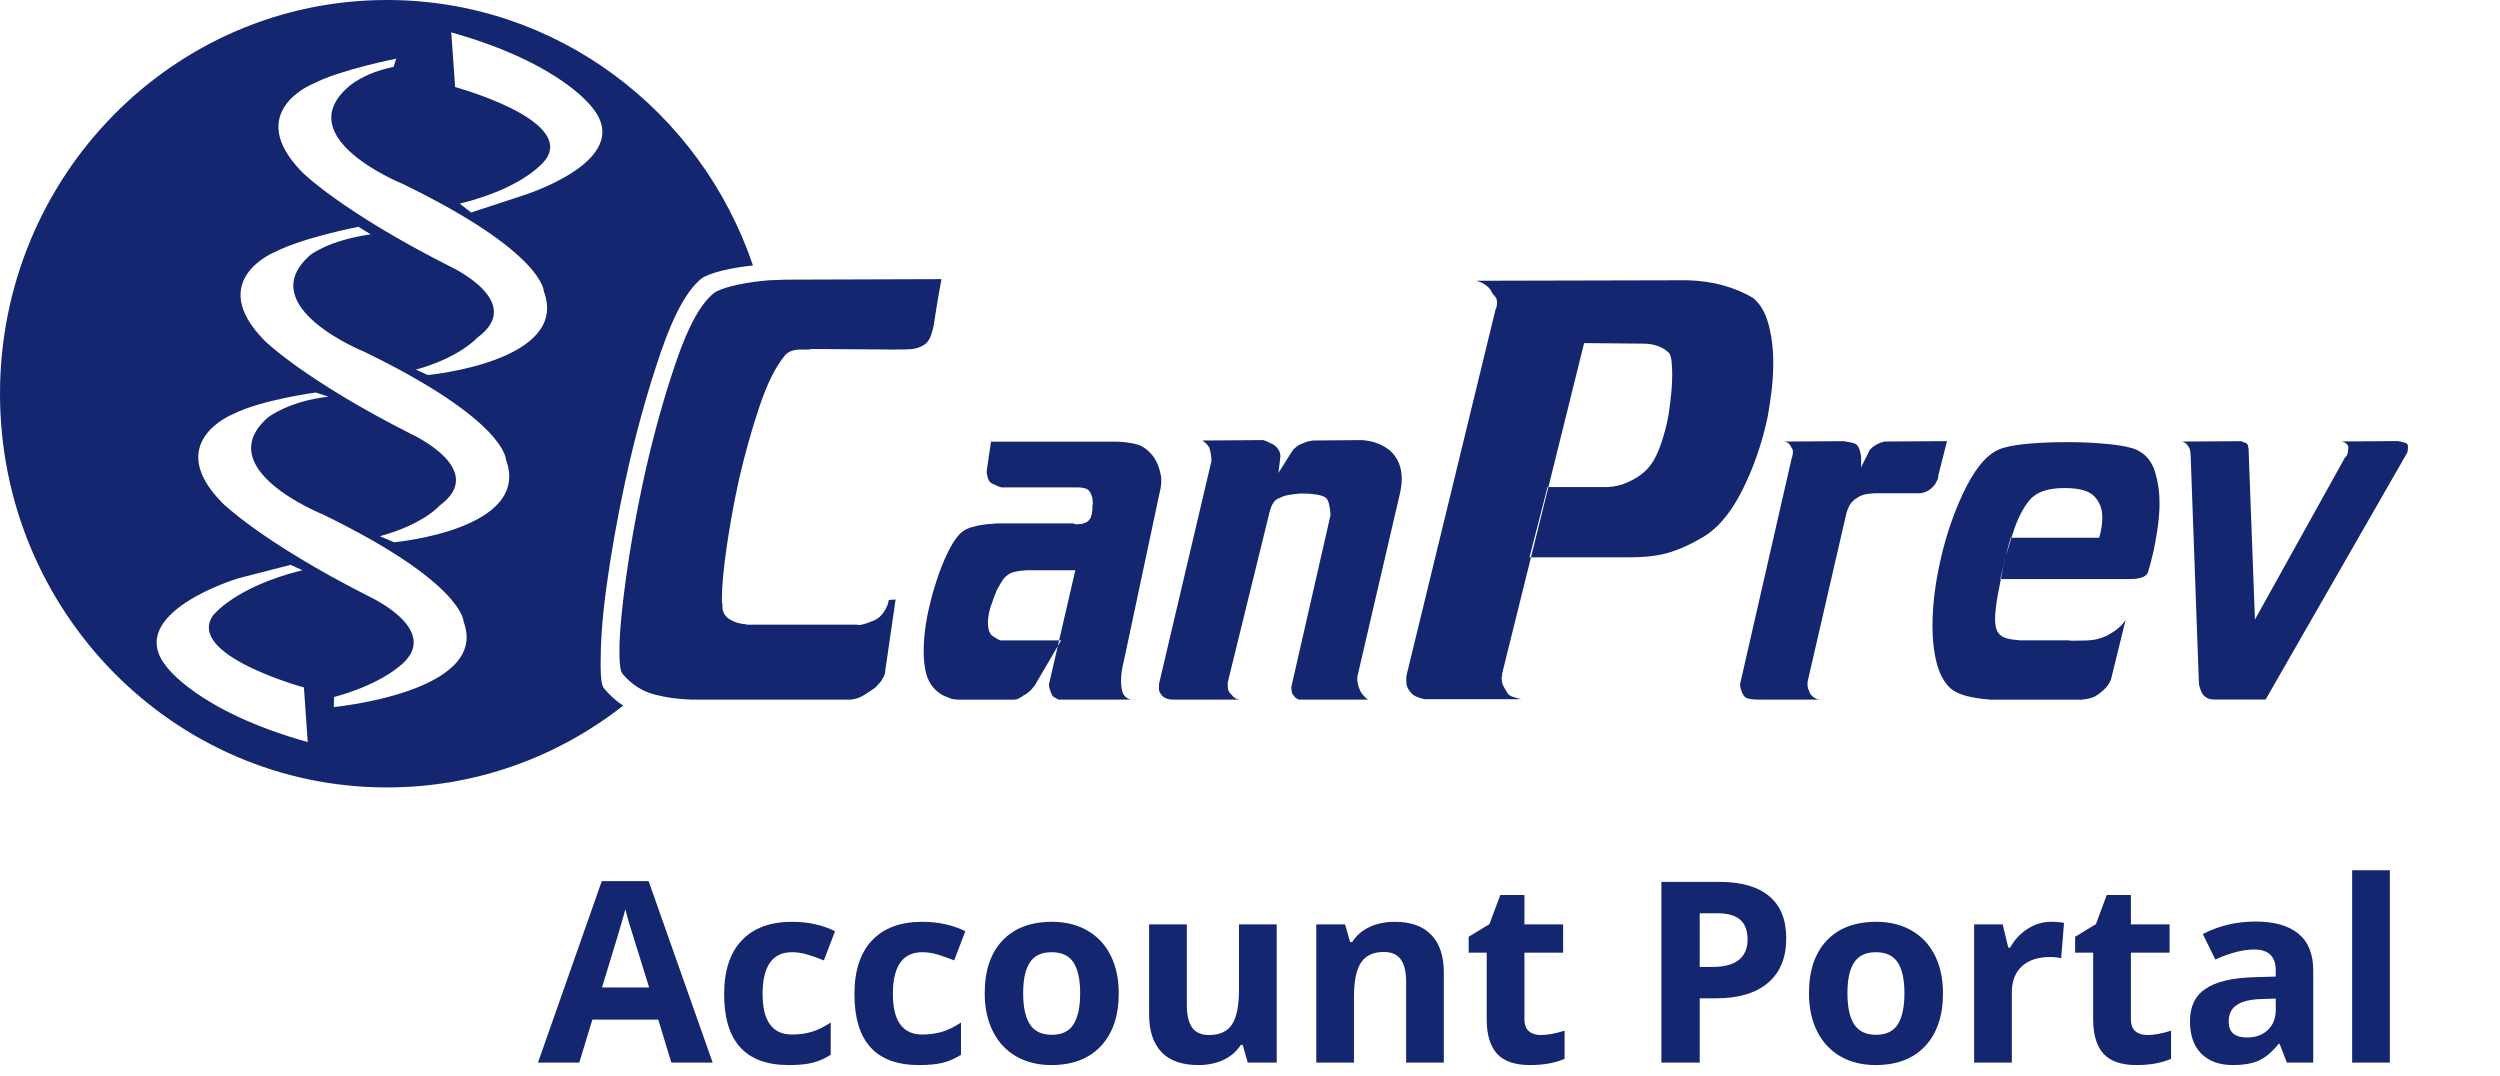<svg viewBox="0 0 79 34" fill="none" xmlns="http://www.w3.org/2000/svg">
<path fill-rule="evenodd" clip-rule="evenodd" d="M29.593 9.716C29.556 9.952 29.526 10.143 29.505 10.288C29.46 10.49 29.41 10.639 29.357 10.733C29.303 10.83 29.211 10.905 29.081 10.961C28.982 11.006 28.866 11.031 28.73 11.037C28.593 11.043 28.418 11.045 28.201 11.045L25.628 11.028C25.607 11.04 25.583 11.045 25.562 11.045C25.541 11.045 25.519 11.045 25.498 11.045C25.476 11.045 25.454 11.045 25.433 11.045C25.411 11.045 25.39 11.045 25.368 11.045C25.357 11.045 25.343 11.045 25.327 11.045C25.31 11.045 25.297 11.045 25.286 11.045C25.189 11.045 25.093 11.062 25.001 11.094C24.908 11.128 24.835 11.183 24.782 11.26C24.499 11.603 24.236 12.138 23.992 12.867C23.747 13.595 23.533 14.363 23.348 15.169C23.185 15.919 23.055 16.64 22.956 17.331C22.859 18.021 22.811 18.552 22.811 18.928C22.811 18.951 22.811 18.975 22.811 19.003C22.811 19.03 22.816 19.054 22.828 19.076C22.828 19.1 22.828 19.119 22.828 19.135C22.828 19.151 22.828 19.172 22.828 19.193C22.839 19.36 22.917 19.485 23.064 19.574C23.21 19.663 23.37 19.713 23.545 19.723C23.577 19.735 23.607 19.74 23.634 19.74C23.661 19.74 23.685 19.74 23.707 19.74H27.079C27.111 19.752 27.146 19.753 27.184 19.749C27.222 19.744 27.257 19.735 27.291 19.723C27.344 19.712 27.396 19.696 27.445 19.674C27.494 19.651 27.541 19.634 27.583 19.623C27.606 19.612 27.627 19.601 27.649 19.59C27.67 19.579 27.692 19.568 27.713 19.556C27.8 19.501 27.88 19.419 27.949 19.309C28.02 19.199 28.066 19.083 28.088 18.96L28.301 18.943L27.959 21.296C27.948 21.329 27.934 21.362 27.919 21.395C27.902 21.43 27.883 21.462 27.861 21.495C27.851 21.517 27.835 21.54 27.813 21.562C27.792 21.584 27.769 21.606 27.748 21.628C27.727 21.651 27.707 21.672 27.692 21.694C27.676 21.718 27.657 21.734 27.635 21.745C27.526 21.821 27.409 21.899 27.284 21.976C27.16 22.054 27.021 22.097 26.869 22.108H21.869C21.446 22.097 21.047 22.043 20.673 21.944C20.298 21.845 19.97 21.636 19.688 21.313C19.643 21.269 19.614 21.186 19.598 21.065C19.581 20.943 19.574 20.782 19.574 20.582C19.574 20.04 19.642 19.275 19.778 18.29C19.913 17.303 20.094 16.28 20.323 15.216C20.616 13.865 20.963 12.603 21.366 11.429C21.767 10.255 22.185 9.518 22.619 9.22C22.793 9.131 23.036 9.053 23.351 8.988C23.666 8.922 23.997 8.878 24.344 8.855C24.42 8.855 24.502 8.852 24.589 8.847C24.676 8.841 24.757 8.837 24.834 8.837L29.751 8.821C29.682 9.182 29.631 9.481 29.593 9.716Z" fill="#13266F"/>
<path fill-rule="evenodd" clip-rule="evenodd" d="M31.179 14.89L31.316 13.956H35.302C35.526 13.966 35.724 13.991 35.894 14.033C36.063 14.075 36.215 14.168 36.347 14.312C36.447 14.414 36.526 14.537 36.584 14.679C36.642 14.824 36.679 14.967 36.695 15.111C36.695 15.128 36.695 15.145 36.695 15.162C36.695 15.178 36.695 15.195 36.695 15.213C36.695 15.28 36.691 15.348 36.677 15.414C36.665 15.483 36.651 15.55 36.633 15.618L35.512 20.895C35.479 21.021 35.456 21.135 35.444 21.237C35.431 21.339 35.425 21.431 35.425 21.515C35.425 21.608 35.431 21.689 35.444 21.756C35.456 21.823 35.471 21.879 35.487 21.92C35.495 21.93 35.502 21.935 35.507 21.94C35.51 21.943 35.512 21.95 35.512 21.958C35.537 21.993 35.566 22.022 35.599 22.047C35.632 22.073 35.67 22.09 35.711 22.097C35.728 22.106 35.744 22.108 35.76 22.108C35.778 22.108 35.794 22.108 35.811 22.108H33.531C33.514 22.108 33.496 22.108 33.475 22.108C33.454 22.108 33.432 22.102 33.407 22.085C33.39 22.076 33.371 22.066 33.351 22.053C33.33 22.041 33.311 22.03 33.295 22.022C33.278 22.005 33.266 21.993 33.257 21.983C33.249 21.975 33.245 21.966 33.245 21.958C33.236 21.949 33.23 21.936 33.226 21.919C33.222 21.902 33.216 21.891 33.208 21.882C33.2 21.865 33.194 21.846 33.189 21.826C33.185 21.804 33.179 21.785 33.17 21.767C33.162 21.743 33.156 21.718 33.153 21.693C33.148 21.668 33.146 21.646 33.146 21.63L33.98 18.021H32.423C32.283 18.029 32.151 18.048 32.032 18.078C31.911 18.109 31.806 18.177 31.715 18.288C31.689 18.322 31.659 18.37 31.621 18.433C31.583 18.496 31.544 18.566 31.503 18.641C31.469 18.726 31.434 18.815 31.397 18.912C31.36 19.01 31.324 19.108 31.291 19.21C31.268 19.295 31.248 19.378 31.236 19.462C31.224 19.548 31.218 19.628 31.218 19.703C31.218 19.779 31.228 19.85 31.249 19.917C31.27 19.984 31.3 20.04 31.343 20.082C31.351 20.082 31.365 20.092 31.385 20.108C31.407 20.125 31.433 20.142 31.466 20.159C31.474 20.168 31.484 20.176 31.497 20.185C31.51 20.192 31.52 20.197 31.529 20.197C31.545 20.206 31.561 20.215 31.579 20.223C31.594 20.231 31.611 20.236 31.628 20.236H33.532L32.724 21.616C32.716 21.642 32.703 21.664 32.686 21.681C32.669 21.698 32.653 21.714 32.637 21.731C32.62 21.757 32.604 21.779 32.587 21.795C32.569 21.812 32.553 21.829 32.537 21.845C32.511 21.862 32.492 21.877 32.475 21.889C32.458 21.901 32.441 21.916 32.424 21.933C32.407 21.942 32.387 21.952 32.363 21.965C32.338 21.977 32.317 21.994 32.301 22.01C32.259 22.035 32.217 22.058 32.176 22.079C32.134 22.1 32.089 22.109 32.039 22.109H30.407C30.4 22.109 30.389 22.109 30.377 22.109C30.364 22.109 30.35 22.109 30.333 22.109C30.275 22.109 30.212 22.106 30.146 22.098C30.08 22.091 30.014 22.068 29.947 22.035C29.822 21.993 29.708 21.928 29.605 21.839C29.501 21.75 29.416 21.639 29.349 21.504C29.292 21.386 29.25 21.246 29.226 21.085C29.2 20.925 29.188 20.756 29.188 20.58C29.188 20.401 29.198 20.215 29.219 20.015C29.24 19.817 29.27 19.617 29.312 19.414C29.388 19.052 29.48 18.697 29.593 18.356C29.705 18.015 29.822 17.718 29.948 17.464C29.997 17.363 30.048 17.27 30.098 17.185C30.147 17.101 30.197 17.03 30.247 16.97C30.355 16.818 30.512 16.713 30.72 16.654C30.928 16.595 31.147 16.561 31.381 16.552C31.43 16.543 31.482 16.539 31.536 16.539C31.591 16.539 31.642 16.539 31.691 16.539H33.92C33.938 16.548 33.949 16.553 33.957 16.558C33.966 16.563 33.979 16.566 33.995 16.566C34.004 16.566 34.014 16.566 34.027 16.566C34.04 16.566 34.05 16.566 34.058 16.566C34.083 16.566 34.107 16.563 34.132 16.558C34.157 16.554 34.182 16.552 34.207 16.552C34.225 16.543 34.244 16.535 34.269 16.525C34.294 16.518 34.319 16.508 34.345 16.5C34.411 16.448 34.454 16.392 34.475 16.332C34.496 16.271 34.509 16.202 34.519 16.124C34.519 16.091 34.519 16.058 34.519 16.027C34.519 15.998 34.523 15.965 34.531 15.932C34.531 15.921 34.531 15.916 34.531 15.912C34.531 15.908 34.531 15.901 34.531 15.892C34.531 15.884 34.531 15.875 34.531 15.867C34.531 15.798 34.521 15.732 34.499 15.672C34.479 15.613 34.456 15.564 34.431 15.53C34.397 15.479 34.345 15.445 34.275 15.427C34.205 15.409 34.129 15.401 34.044 15.401H31.766C31.691 15.41 31.623 15.401 31.56 15.376C31.498 15.35 31.443 15.324 31.393 15.299C31.384 15.299 31.376 15.297 31.368 15.292C31.359 15.288 31.351 15.282 31.343 15.273C31.3 15.256 31.268 15.222 31.243 15.17C31.218 15.12 31.201 15.065 31.193 15.005C31.184 14.988 31.181 14.972 31.181 14.953C31.181 14.936 31.181 14.919 31.181 14.902V14.89H31.179Z" fill="#13266F"/>
<path fill-rule="evenodd" clip-rule="evenodd" d="M38.218 14.148C38.183 14.106 38.158 14.071 38.144 14.047C38.134 14.039 38.127 14.03 38.118 14.022C38.109 14.013 38.101 14.005 38.093 13.997C38.076 13.98 38.057 13.965 38.037 13.952C38.018 13.939 38.003 13.929 37.994 13.92L39.925 13.907C39.942 13.917 39.965 13.925 39.993 13.934C40.022 13.942 40.049 13.954 40.073 13.971C40.081 13.971 40.088 13.973 40.093 13.978C40.096 13.982 40.103 13.983 40.111 13.983C40.136 14.001 40.159 14.013 40.181 14.021C40.2 14.03 40.22 14.038 40.236 14.047C40.302 14.089 40.356 14.143 40.398 14.206C40.439 14.27 40.461 14.343 40.461 14.427L40.398 14.946L40.796 14.312C40.805 14.305 40.813 14.293 40.821 14.281C40.829 14.268 40.838 14.254 40.845 14.237C40.862 14.211 40.882 14.188 40.908 14.167C40.932 14.146 40.957 14.127 40.982 14.109C40.999 14.092 41.016 14.08 41.032 14.07C41.049 14.063 41.067 14.053 41.083 14.046C41.116 14.029 41.151 14.015 41.189 14.002C41.226 13.989 41.261 13.976 41.294 13.959C41.336 13.95 41.373 13.941 41.407 13.934C41.441 13.924 41.473 13.92 41.507 13.92L43.026 13.907C43.193 13.917 43.348 13.946 43.493 13.997C43.639 14.047 43.777 14.124 43.911 14.225C44.044 14.343 44.14 14.478 44.204 14.632C44.266 14.783 44.296 14.954 44.296 15.138C44.296 15.223 44.288 15.317 44.271 15.418C44.255 15.519 44.234 15.621 44.208 15.722L42.889 21.397C42.889 21.491 42.897 21.571 42.914 21.638C42.93 21.705 42.955 21.772 42.988 21.841C42.996 21.858 43.007 21.875 43.019 21.892C43.032 21.909 43.047 21.93 43.064 21.955C43.081 21.972 43.098 21.991 43.119 22.012C43.14 22.034 43.158 22.053 43.175 22.07C43.193 22.078 43.206 22.087 43.218 22.095C43.231 22.104 43.246 22.108 43.262 22.108H41.12C41.111 22.108 41.102 22.108 41.089 22.108C41.077 22.108 41.062 22.108 41.045 22.108C41.021 22.099 40.996 22.087 40.971 22.07C40.945 22.053 40.925 22.036 40.909 22.02C40.901 22.003 40.893 21.99 40.884 21.981C40.876 21.973 40.867 21.964 40.859 21.956C40.843 21.939 40.829 21.91 40.821 21.867C40.813 21.824 40.808 21.782 40.808 21.74C40.808 21.732 40.808 21.723 40.808 21.715C40.808 21.706 40.808 21.698 40.808 21.689C40.817 21.672 40.822 21.654 40.827 21.633C40.831 21.613 40.833 21.598 40.833 21.589L42.042 16.291C42.042 16.285 42.042 16.272 42.042 16.255C42.042 16.238 42.042 16.225 42.042 16.216C42.032 16.124 42.02 16.037 42.004 15.957C41.987 15.878 41.966 15.82 41.942 15.786C41.908 15.72 41.819 15.67 41.669 15.64C41.519 15.611 41.353 15.596 41.171 15.596C41.154 15.596 41.139 15.596 41.127 15.596C41.114 15.596 41.1 15.596 41.084 15.596C40.959 15.605 40.839 15.62 40.723 15.64C40.606 15.661 40.511 15.692 40.437 15.736C40.353 15.761 40.287 15.812 40.238 15.887C40.187 15.964 40.146 16.068 40.113 16.203L38.794 21.575C38.794 21.701 38.801 21.784 38.819 21.823C38.834 21.861 38.856 21.892 38.882 21.917C38.89 21.926 38.895 21.931 38.899 21.937C38.903 21.941 38.909 21.946 38.918 21.955C38.926 21.963 38.934 21.972 38.943 21.98C38.951 21.989 38.959 22.002 38.968 22.019C38.985 22.026 39.002 22.037 39.018 22.051C39.034 22.062 39.051 22.073 39.067 22.081C39.092 22.091 39.115 22.096 39.136 22.101C39.156 22.105 39.176 22.108 39.192 22.108H37.111C37.103 22.108 37.09 22.108 37.073 22.108C37.057 22.108 37.045 22.108 37.037 22.108C36.987 22.108 36.937 22.098 36.887 22.081C36.837 22.065 36.796 22.044 36.762 22.019C36.712 21.977 36.677 21.93 36.65 21.879C36.625 21.828 36.618 21.766 36.625 21.688C36.625 21.672 36.625 21.657 36.625 21.645C36.625 21.632 36.625 21.621 36.625 21.613L38.282 14.566C38.282 14.499 38.276 14.427 38.264 14.357C38.252 14.285 38.237 14.219 38.22 14.161V14.148H38.218Z" fill="#13266F"/>
<path fill-rule="evenodd" clip-rule="evenodd" d="M47.127 9.204C47.093 9.139 47.037 9.075 46.956 9.014C46.874 8.953 46.79 8.913 46.705 8.889C46.681 8.878 46.662 8.872 46.647 8.872C46.631 8.872 46.612 8.872 46.59 8.872L53.316 8.856C53.727 8.866 54.111 8.922 54.464 9.022C54.817 9.121 55.13 9.254 55.4 9.419C55.617 9.595 55.779 9.866 55.881 10.232C55.983 10.599 56.035 11.012 56.035 11.471C56.035 11.738 56.019 12.017 55.986 12.31C55.953 12.602 55.909 12.893 55.856 13.181C55.681 14.011 55.41 14.791 55.041 15.521C54.671 16.25 54.236 16.748 53.738 17.015C53.444 17.192 53.13 17.334 52.793 17.446C52.456 17.556 52.006 17.612 51.442 17.612H48.332L48.902 15.391H50.807C51.035 15.38 51.256 15.326 51.467 15.226C51.679 15.126 51.85 15.016 51.98 14.893C52.165 14.729 52.319 14.478 52.444 14.147C52.569 13.814 52.665 13.461 52.73 13.084C52.762 12.863 52.788 12.646 52.811 12.436C52.832 12.226 52.843 12.032 52.843 11.854C52.843 11.676 52.834 11.526 52.819 11.399C52.802 11.271 52.772 11.186 52.73 11.141C52.621 11.041 52.498 10.97 52.363 10.926C52.226 10.88 52.082 10.859 51.931 10.859L50.058 10.842L47.468 21.283C47.468 21.305 47.468 21.322 47.468 21.332C47.468 21.345 47.468 21.355 47.468 21.366C47.457 21.377 47.452 21.385 47.452 21.391C47.452 21.396 47.452 21.405 47.452 21.416C47.452 21.493 47.463 21.562 47.485 21.622C47.507 21.685 47.533 21.736 47.566 21.781C47.577 21.803 47.588 21.821 47.599 21.838C47.61 21.854 47.62 21.875 47.632 21.896C47.664 21.951 47.721 21.994 47.804 22.02C47.884 22.047 47.974 22.073 48.072 22.095C48.093 22.095 48.113 22.095 48.13 22.095C48.145 22.095 48.164 22.095 48.186 22.095H45.093C45.081 22.095 45.068 22.095 45.051 22.095C45.034 22.095 45.021 22.095 45.01 22.095C44.924 22.073 44.845 22.047 44.775 22.02C44.704 21.993 44.642 21.951 44.588 21.896C44.588 21.885 44.585 21.877 44.579 21.871C44.574 21.866 44.566 21.863 44.555 21.863C44.555 21.851 44.549 21.841 44.539 21.83C44.506 21.786 44.481 21.741 44.465 21.697C44.448 21.654 44.44 21.592 44.44 21.514C44.44 21.482 44.44 21.448 44.44 21.415C44.44 21.381 44.445 21.343 44.457 21.298L47.258 9.783C47.281 9.739 47.294 9.696 47.299 9.659C47.305 9.62 47.307 9.59 47.307 9.567C47.307 9.501 47.296 9.451 47.275 9.418C47.253 9.385 47.231 9.352 47.21 9.319H47.194C47.181 9.296 47.172 9.279 47.16 9.268C47.15 9.257 47.139 9.24 47.129 9.218V9.204H47.127Z" fill="#13266F"/>
<path fill-rule="evenodd" clip-rule="evenodd" d="M56.596 14.105C56.578 14.088 56.567 14.071 56.558 14.054C56.542 14.03 56.515 14.006 56.478 13.984C56.44 13.965 56.405 13.953 56.372 13.953L58.277 13.941C58.294 13.95 58.312 13.953 58.332 13.953C58.354 13.953 58.372 13.957 58.389 13.966C58.414 13.966 58.438 13.969 58.464 13.978C58.49 13.987 58.513 13.99 58.539 13.99C58.546 13.999 58.558 14.005 58.576 14.009C58.593 14.014 58.605 14.015 58.613 14.015C58.68 14.049 58.728 14.109 58.757 14.193C58.786 14.276 58.805 14.362 58.812 14.446C58.812 14.471 58.812 14.494 58.812 14.517C58.812 14.537 58.812 14.556 58.812 14.574C58.812 14.583 58.812 14.59 58.812 14.599C58.812 14.607 58.812 14.618 58.812 14.635C58.812 14.663 58.812 14.689 58.812 14.718C58.812 14.748 58.808 14.771 58.8 14.788L59.085 14.218C59.102 14.202 59.125 14.178 59.155 14.147C59.183 14.119 59.216 14.096 59.248 14.079C59.272 14.063 59.294 14.05 59.309 14.041C59.326 14.033 59.343 14.025 59.359 14.015C59.368 14.015 59.38 14.012 59.395 14.004C59.413 13.995 59.43 13.987 59.446 13.978C59.454 13.978 59.461 13.978 59.465 13.978C59.468 13.978 59.475 13.978 59.483 13.978C59.491 13.969 59.504 13.964 59.52 13.959C59.538 13.954 59.55 13.952 59.558 13.952L61.525 13.94L61.252 15.017C61.252 15.077 61.242 15.127 61.221 15.169C61.2 15.211 61.178 15.252 61.152 15.295C61.144 15.304 61.136 15.315 61.128 15.328C61.118 15.34 61.111 15.351 61.103 15.36C61.093 15.368 61.085 15.376 61.077 15.384C61.069 15.394 61.06 15.401 61.052 15.41C61.027 15.436 60.995 15.461 60.958 15.486C60.92 15.511 60.882 15.532 60.84 15.549C60.806 15.558 60.775 15.567 60.746 15.575C60.718 15.584 60.69 15.587 60.666 15.587H59.233C59.1 15.594 58.997 15.608 58.922 15.625C58.847 15.642 58.778 15.672 58.71 15.714C58.701 15.723 58.692 15.731 58.68 15.739C58.667 15.747 58.653 15.755 58.636 15.764C58.618 15.772 58.604 15.783 58.593 15.796C58.58 15.807 58.565 15.822 58.549 15.839C58.507 15.873 58.47 15.921 58.436 15.984C58.403 16.049 58.374 16.122 58.349 16.206L57.13 21.499C57.12 21.533 57.118 21.557 57.118 21.574C57.118 21.591 57.118 21.607 57.118 21.624C57.118 21.667 57.121 21.704 57.13 21.738C57.138 21.771 57.15 21.801 57.167 21.827C57.167 21.835 57.172 21.849 57.18 21.865C57.18 21.874 57.181 21.881 57.185 21.883C57.189 21.888 57.191 21.895 57.191 21.903C57.226 21.962 57.272 22.011 57.334 22.05C57.397 22.087 57.461 22.107 57.529 22.107H55.523C55.415 22.107 55.321 22.095 55.243 22.075C55.164 22.053 55.113 22.013 55.088 21.954C55.063 21.92 55.043 21.878 55.026 21.827C55.009 21.777 54.997 21.726 54.988 21.675C54.988 21.667 54.988 21.655 54.988 21.644C54.988 21.631 54.988 21.62 54.988 21.612L56.596 14.572C56.612 14.513 56.626 14.459 56.639 14.408C56.652 14.358 56.657 14.315 56.657 14.28C56.657 14.264 56.656 14.249 56.651 14.236C56.646 14.224 56.645 14.209 56.645 14.193C56.637 14.184 56.629 14.175 56.619 14.162C56.611 14.147 56.604 14.133 56.595 14.118L56.596 14.105Z" fill="#13266F"/>
<path fill-rule="evenodd" clip-rule="evenodd" d="M66.645 20.045C66.745 19.995 66.84 19.932 66.932 19.855C67.023 19.78 67.102 19.69 67.169 19.589L66.708 21.468C66.658 21.586 66.6 21.678 66.533 21.745C66.467 21.812 66.401 21.87 66.334 21.921C66.309 21.938 66.286 21.953 66.266 21.966C66.245 21.979 66.222 21.994 66.197 22.011C66.139 22.036 66.077 22.057 66.01 22.074C65.944 22.091 65.856 22.104 65.749 22.11C65.731 22.11 65.715 22.11 65.698 22.11C65.682 22.11 65.665 22.11 65.648 22.11H63.058C63.016 22.11 62.973 22.11 62.928 22.11C62.882 22.11 62.839 22.107 62.796 22.099C62.572 22.083 62.353 22.045 62.137 21.992C61.921 21.936 61.745 21.85 61.614 21.731C61.423 21.545 61.284 21.281 61.196 20.939C61.109 20.596 61.066 20.214 61.066 19.79C61.066 19.521 61.081 19.242 61.109 18.955C61.138 18.667 61.182 18.375 61.24 18.08C61.407 17.201 61.665 16.381 62.018 15.621C62.371 14.861 62.747 14.39 63.146 14.213C63.33 14.128 63.618 14.067 64.011 14.029C64.405 13.991 64.819 13.972 65.251 13.972C65.268 13.972 65.286 13.972 65.306 13.972C65.328 13.972 65.346 13.972 65.362 13.972C65.819 13.972 66.252 13.994 66.657 14.036C67.064 14.079 67.35 14.138 67.517 14.213C67.798 14.348 67.991 14.572 68.09 14.885C68.19 15.197 68.24 15.532 68.24 15.887C68.24 15.913 68.24 15.936 68.24 15.957C68.24 15.978 68.24 16.001 68.24 16.027C68.231 16.273 68.208 16.517 68.17 16.758C68.133 16.998 68.094 17.216 68.053 17.411C68.019 17.554 67.988 17.681 67.959 17.791C67.931 17.901 67.907 17.981 67.891 18.032C67.882 18.117 67.828 18.182 67.729 18.229C67.628 18.275 67.483 18.299 67.292 18.299H63.207C63.207 18.307 63.216 18.273 63.233 18.196C63.249 18.121 63.269 18.035 63.294 17.941C63.294 17.933 63.299 17.919 63.307 17.901C63.316 17.859 63.324 17.816 63.332 17.773C63.341 17.732 63.349 17.692 63.357 17.658C63.366 17.623 63.376 17.589 63.389 17.55C63.402 17.511 63.412 17.472 63.421 17.427C63.421 17.419 63.422 17.411 63.427 17.402C63.431 17.394 63.433 17.385 63.433 17.377C63.458 17.273 63.494 17.145 63.544 16.992H66.334C66.368 16.883 66.393 16.773 66.408 16.663C66.426 16.553 66.433 16.448 66.433 16.346C66.433 16.084 66.35 15.865 66.184 15.688C66.019 15.51 65.703 15.422 65.238 15.422C64.714 15.422 64.346 15.548 64.136 15.802C63.924 16.055 63.747 16.405 63.606 16.854C63.564 16.979 63.522 17.116 63.481 17.258C63.439 17.4 63.394 17.548 63.344 17.699C63.261 18.111 63.192 18.475 63.132 18.79C63.075 19.105 63.044 19.368 63.044 19.578C63.044 19.671 63.053 19.753 63.07 19.824C63.087 19.896 63.112 19.952 63.145 19.995C63.194 20.07 63.272 20.125 63.375 20.159C63.48 20.192 63.593 20.214 63.718 20.221C63.759 20.229 63.801 20.234 63.842 20.234C63.883 20.234 63.925 20.234 63.967 20.234H65.386C65.403 20.242 65.418 20.246 65.435 20.246C65.453 20.246 65.469 20.246 65.485 20.246C65.668 20.246 65.82 20.244 65.94 20.239C66.059 20.235 66.175 20.22 66.282 20.195C66.34 20.178 66.398 20.159 66.457 20.139C66.515 20.117 66.578 20.09 66.644 20.055V20.045H66.645Z" fill="#13266F"/>
<path fill-rule="evenodd" clip-rule="evenodd" d="M69.125 14.066C69.116 14.049 69.098 14.031 69.069 14.009C69.041 13.989 69.013 13.973 68.99 13.966C68.98 13.956 68.97 13.953 68.958 13.953C68.945 13.953 68.935 13.953 68.926 13.953L70.832 13.941C70.84 13.95 70.851 13.955 70.864 13.96C70.876 13.965 70.89 13.97 70.906 13.979C70.915 13.979 70.923 13.979 70.931 13.979C70.948 13.988 70.969 13.999 70.995 14.016C71.003 14.016 71.014 14.03 71.026 14.055C71.038 14.081 71.045 14.11 71.045 14.144C71.054 14.161 71.056 14.178 71.056 14.194C71.056 14.21 71.056 14.222 71.056 14.231L71.256 19.578L74.108 14.446C74.123 14.446 74.14 14.429 74.158 14.395C74.174 14.362 74.187 14.324 74.195 14.28C74.195 14.256 74.197 14.23 74.201 14.204C74.206 14.178 74.207 14.159 74.207 14.142C74.207 14.132 74.207 14.125 74.207 14.116C74.199 14.081 74.178 14.049 74.145 14.02C74.112 13.99 74.075 13.971 74.033 13.963C74.025 13.953 74.017 13.95 74.009 13.95C74 13.95 73.993 13.95 73.984 13.95L75.779 13.938C75.795 13.947 75.813 13.95 75.833 13.95C75.854 13.95 75.872 13.954 75.889 13.963C75.931 13.971 75.97 13.982 76.007 13.994C76.045 14.007 76.069 14.026 76.077 14.051C76.085 14.061 76.09 14.071 76.09 14.084C76.09 14.096 76.09 14.111 76.09 14.128C76.09 14.136 76.09 14.143 76.09 14.146C76.09 14.151 76.09 14.158 76.09 14.166C76.09 14.201 76.084 14.235 76.077 14.274C76.069 14.311 76.056 14.339 76.039 14.356L71.593 22.105H69.947C69.864 22.105 69.792 22.085 69.729 22.048C69.666 22.01 69.619 21.961 69.585 21.901C69.578 21.894 69.57 21.881 69.567 21.869C69.562 21.857 69.556 21.843 69.548 21.825C69.539 21.808 69.532 21.789 69.529 21.768C69.525 21.746 69.519 21.727 69.51 21.711C69.502 21.686 69.495 21.66 69.491 21.636C69.487 21.61 69.485 21.588 69.485 21.573L69.225 14.409C69.225 14.351 69.219 14.291 69.207 14.232C69.194 14.172 69.167 14.123 69.126 14.08L69.125 14.066Z" fill="#13266F"/>
<path d="M19.694 22.296C17.629 23.917 15.04 24.883 12.229 24.883C5.475 24.884 0 19.314 0 12.441C0 5.57 5.475 0 12.229 0C17.588 0 22.142 3.507 23.794 8.389C23.527 8.416 23.269 8.455 23.021 8.507C22.681 8.577 22.419 8.661 22.231 8.757C21.763 9.079 21.311 9.874 20.878 11.14C20.444 12.408 20.069 13.77 19.753 15.228C19.506 16.376 19.309 17.481 19.164 18.545C19.017 19.608 18.979 20.398 18.979 20.984C18.979 21.198 18.987 21.373 19.005 21.505C19.022 21.635 19.055 21.725 19.102 21.772C19.288 21.985 19.481 22.164 19.694 22.296ZM11.007 2.746C11.007 2.746 11.473 2.304 12.435 2.116L12.523 1.854C12.523 1.854 10.764 2.197 9.885 2.65C9.885 2.65 7.679 3.537 9.554 5.447C9.554 5.447 10.784 6.677 14.174 8.395C14.174 8.395 16.658 9.52 15.086 10.668C15.086 10.668 14.518 11.304 13.143 11.679L13.52 11.851C13.52 11.851 18.018 11.425 17.185 9.206C17.185 9.206 17.194 7.979 12.721 5.809C12.721 5.808 9.144 4.37 11.007 2.746ZM13.887 15.981C13.887 15.981 13.38 16.57 12.004 16.944L12.453 17.136C12.453 17.136 16.819 16.738 15.986 14.518C15.986 14.518 15.994 13.292 11.522 11.121C11.522 11.121 7.945 9.683 9.806 8.058C9.806 8.058 10.373 7.597 11.714 7.405L11.325 7.166C11.325 7.166 9.566 7.51 8.687 7.963C8.687 7.963 6.481 8.849 8.356 10.76C8.356 10.76 9.587 11.989 12.976 13.707C12.976 13.707 15.46 14.832 13.887 15.981ZM12.551 21.11C12.551 21.11 11.931 21.652 10.556 22.026L10.547 22.343C10.547 22.343 15.483 21.867 14.651 19.648C14.651 19.648 14.66 18.419 10.187 16.249C10.187 16.249 6.61 14.812 8.472 13.188C8.472 13.188 9.132 12.673 10.38 12.535L9.976 12.403C9.976 12.403 8.231 12.64 7.353 13.091C7.353 13.091 5.145 13.978 7.021 15.888C7.021 15.888 8.252 17.119 11.641 18.837C11.64 18.838 14.125 19.962 12.551 21.11ZM18.745 3.437C18.745 3.437 17.787 2.013 14.26 1.023L14.382 2.751C14.382 2.751 18.12 3.77 17.256 5.024C17.256 5.024 16.666 5.91 14.527 6.435L14.89 6.715L16.478 6.193C16.478 6.193 20.059 5.106 18.745 3.437ZM9.724 23.45L9.604 21.723C9.604 21.723 5.865 20.703 6.73 19.45C6.73 19.45 7.419 18.544 9.556 18.019L9.181 17.849L7.507 18.281C7.507 18.281 3.926 19.368 5.24 21.037C5.24 21.036 6.197 22.461 9.724 23.45Z" fill="#13266F"/>
<path d="M21.215 33.578L20.801 32.219H18.719L18.305 33.578H17L19.016 27.844H20.496L22.52 33.578H21.215ZM20.512 31.203C20.129 29.971 19.913 29.275 19.863 29.113C19.816 28.952 19.783 28.824 19.762 28.73C19.676 29.064 19.43 29.888 19.023 31.203H20.512Z" fill="#13266F"/>
<path d="M24.922 33.656C23.562 33.656 22.883 32.91 22.883 31.418C22.883 30.676 23.068 30.109 23.438 29.719C23.807 29.326 24.337 29.129 25.027 29.129C25.533 29.129 25.986 29.228 26.387 29.426L26.035 30.348C25.848 30.272 25.673 30.211 25.512 30.164C25.35 30.115 25.189 30.09 25.027 30.09C24.408 30.09 24.098 30.53 24.098 31.41C24.098 32.264 24.408 32.691 25.027 32.691C25.256 32.691 25.469 32.661 25.664 32.602C25.859 32.539 26.055 32.443 26.25 32.312V33.332C26.057 33.454 25.862 33.539 25.664 33.586C25.469 33.633 25.221 33.656 24.922 33.656Z" fill="#13266F"/>
<path d="M29.039 33.656C27.68 33.656 27 32.91 27 31.418C27 30.676 27.185 30.109 27.555 29.719C27.924 29.326 28.454 29.129 29.145 29.129C29.65 29.129 30.103 29.228 30.504 29.426L30.152 30.348C29.965 30.272 29.79 30.211 29.629 30.164C29.467 30.115 29.306 30.09 29.145 30.09C28.525 30.09 28.215 30.53 28.215 31.41C28.215 32.264 28.525 32.691 29.145 32.691C29.374 32.691 29.586 32.661 29.781 32.602C29.977 32.539 30.172 32.443 30.367 32.312V33.332C30.174 33.454 29.979 33.539 29.781 33.586C29.586 33.633 29.338 33.656 29.039 33.656Z" fill="#13266F"/>
<path d="M32.332 31.387C32.332 31.819 32.402 32.146 32.543 32.367C32.686 32.589 32.918 32.699 33.238 32.699C33.556 32.699 33.784 32.59 33.922 32.371C34.062 32.15 34.133 31.822 34.133 31.387C34.133 30.954 34.062 30.63 33.922 30.414C33.781 30.198 33.551 30.09 33.23 30.09C32.913 30.09 32.684 30.198 32.543 30.414C32.402 30.628 32.332 30.952 32.332 31.387ZM35.352 31.387C35.352 32.098 35.164 32.654 34.789 33.055C34.414 33.456 33.892 33.656 33.223 33.656C32.803 33.656 32.434 33.565 32.113 33.383C31.793 33.198 31.547 32.934 31.375 32.59C31.203 32.246 31.117 31.845 31.117 31.387C31.117 30.673 31.303 30.119 31.676 29.723C32.048 29.327 32.572 29.129 33.246 29.129C33.665 29.129 34.035 29.22 34.355 29.402C34.676 29.585 34.922 29.846 35.094 30.188C35.266 30.529 35.352 30.928 35.352 31.387Z" fill="#13266F"/>
<path d="M39.43 33.578L39.27 33.02H39.207C39.079 33.223 38.898 33.38 38.664 33.492C38.43 33.602 38.163 33.656 37.863 33.656C37.35 33.656 36.964 33.52 36.703 33.246C36.443 32.97 36.312 32.574 36.312 32.059V29.211H37.504V31.762C37.504 32.077 37.56 32.314 37.672 32.473C37.784 32.629 37.962 32.707 38.207 32.707C38.54 32.707 38.781 32.596 38.93 32.375C39.078 32.151 39.152 31.781 39.152 31.266V29.211H40.344V33.578H39.43Z" fill="#13266F"/>
<path d="M45.625 33.578H44.434V31.027C44.434 30.712 44.378 30.477 44.266 30.32C44.154 30.162 43.975 30.082 43.73 30.082C43.397 30.082 43.156 30.194 43.008 30.418C42.859 30.639 42.785 31.008 42.785 31.523V33.578H41.594V29.211H42.504L42.664 29.77H42.73C42.863 29.559 43.046 29.4 43.277 29.293C43.512 29.184 43.777 29.129 44.074 29.129C44.582 29.129 44.967 29.267 45.23 29.543C45.493 29.816 45.625 30.212 45.625 30.73V33.578Z" fill="#13266F"/>
<path d="M48.691 32.707C48.9 32.707 49.15 32.661 49.441 32.57V33.457C49.145 33.59 48.78 33.656 48.348 33.656C47.871 33.656 47.523 33.536 47.305 33.297C47.089 33.055 46.98 32.693 46.98 32.211V30.105H46.41V29.602L47.066 29.203L47.41 28.281H48.172V29.211H49.395V30.105H48.172V32.211C48.172 32.38 48.219 32.505 48.312 32.586C48.409 32.667 48.535 32.707 48.691 32.707Z" fill="#13266F"/>
<path d="M53.711 30.555H54.109C54.482 30.555 54.76 30.482 54.945 30.336C55.13 30.188 55.223 29.973 55.223 29.691C55.223 29.408 55.145 29.198 54.988 29.062C54.835 28.927 54.592 28.859 54.262 28.859H53.711V30.555ZM56.445 29.648C56.445 30.263 56.253 30.733 55.867 31.059C55.484 31.384 54.939 31.547 54.23 31.547H53.711V33.578H52.5V27.867H54.324C55.017 27.867 55.543 28.017 55.902 28.316C56.264 28.613 56.445 29.057 56.445 29.648Z" fill="#13266F"/>
<path d="M58.379 31.387C58.379 31.819 58.449 32.146 58.59 32.367C58.733 32.589 58.965 32.699 59.285 32.699C59.603 32.699 59.831 32.59 59.969 32.371C60.109 32.15 60.18 31.822 60.18 31.387C60.18 30.954 60.109 30.63 59.969 30.414C59.828 30.198 59.598 30.09 59.277 30.09C58.96 30.09 58.73 30.198 58.59 30.414C58.449 30.628 58.379 30.952 58.379 31.387ZM61.398 31.387C61.398 32.098 61.211 32.654 60.836 33.055C60.461 33.456 59.939 33.656 59.27 33.656C58.85 33.656 58.48 33.565 58.16 33.383C57.84 33.198 57.594 32.934 57.422 32.59C57.25 32.246 57.164 31.845 57.164 31.387C57.164 30.673 57.35 30.119 57.723 29.723C58.095 29.327 58.618 29.129 59.293 29.129C59.712 29.129 60.082 29.22 60.402 29.402C60.723 29.585 60.969 29.846 61.141 30.188C61.312 30.529 61.398 30.928 61.398 31.387Z" fill="#13266F"/>
<path d="M64.82 29.129C64.982 29.129 65.116 29.141 65.223 29.164L65.133 30.281C65.037 30.255 64.919 30.242 64.781 30.242C64.401 30.242 64.104 30.34 63.891 30.535C63.68 30.73 63.574 31.004 63.574 31.355V33.578H62.383V29.211H63.285L63.461 29.945H63.52C63.655 29.701 63.837 29.504 64.066 29.355C64.298 29.204 64.549 29.129 64.82 29.129Z" fill="#13266F"/>
<path d="M67.856 32.707C68.064 32.707 68.314 32.661 68.606 32.57V33.457C68.309 33.59 67.944 33.656 67.512 33.656C67.035 33.656 66.688 33.536 66.469 33.297C66.253 33.055 66.144 32.693 66.144 32.211V30.105H65.574V29.602L66.231 29.203L66.574 28.281H67.336V29.211H68.559V30.105H67.336V32.211C67.336 32.38 67.383 32.505 67.477 32.586C67.573 32.667 67.699 32.707 67.856 32.707Z" fill="#13266F"/>
<path d="M72.266 33.578L72.035 32.984H72.004C71.803 33.237 71.596 33.413 71.383 33.512C71.172 33.608 70.896 33.656 70.555 33.656C70.135 33.656 69.805 33.536 69.562 33.297C69.323 33.057 69.203 32.716 69.203 32.273C69.203 31.81 69.365 31.469 69.688 31.25C70.013 31.029 70.503 30.906 71.156 30.883L71.914 30.859V30.668C71.914 30.225 71.688 30.004 71.234 30.004C70.885 30.004 70.475 30.109 70.004 30.32L69.609 29.516C70.112 29.253 70.669 29.121 71.281 29.121C71.867 29.121 72.316 29.249 72.629 29.504C72.941 29.759 73.098 30.147 73.098 30.668V33.578H72.266ZM71.914 31.555L71.453 31.57C71.107 31.581 70.849 31.643 70.68 31.758C70.51 31.872 70.426 32.047 70.426 32.281C70.426 32.617 70.618 32.785 71.004 32.785C71.28 32.785 71.5 32.706 71.664 32.547C71.831 32.388 71.914 32.177 71.914 31.914V31.555Z" fill="#13266F"/>
<path d="M75.519 33.578H74.328V27.5H75.519V33.578Z" fill="#13266F"/>
</svg>
